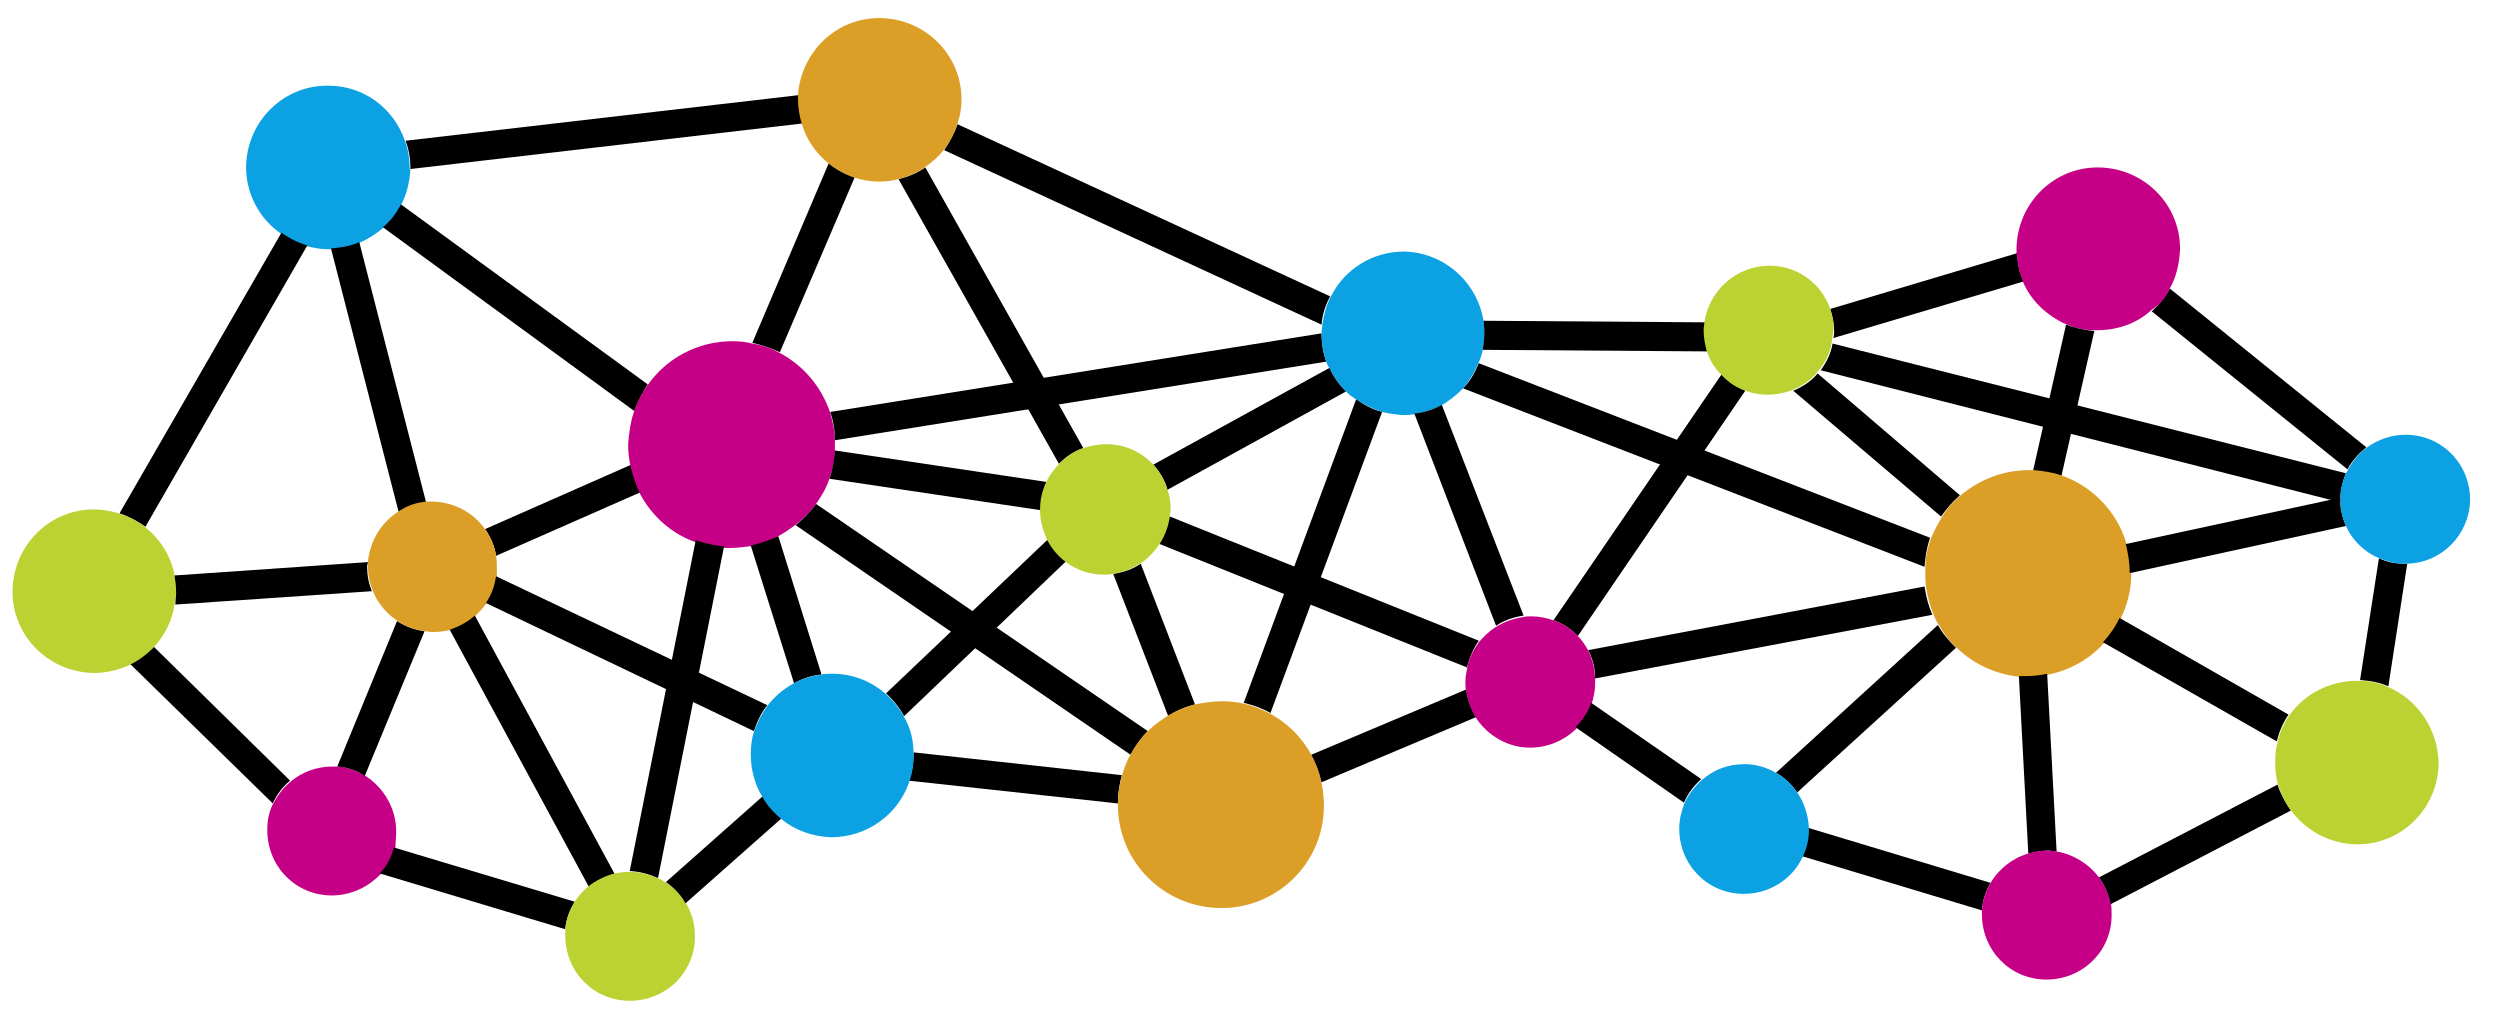 <?xml version="1.0" encoding="UTF-8" standalone="no"?><!DOCTYPE svg PUBLIC "-//W3C//DTD SVG 1.1//EN" "http://www.w3.org/Graphics/SVG/1.1/DTD/svg11.dtd"><svg width="100%" height="100%" viewBox="0 0 318 129" version="1.1" xmlns="http://www.w3.org/2000/svg" xmlns:xlink="http://www.w3.org/1999/xlink" xml:space="preserve" xmlns:serif="http://www.serif.com/" style="fill-rule:evenodd;clip-rule:evenodd;stroke-linejoin:round;stroke-miterlimit:2;"><path d="M52.1,21.3c-0,-1.2 -0.2,-2.4 -0.6,-3.4c-1.4,-4.1 -5.2,-7 -9.7,-7c-5.7,-0.1 -10.4,4.5 -10.5,10.3c0,3.5 1.7,6.6 4.4,8.5c1,0.7 2.1,1.2 3.3,1.6c0.8,0.2 1.7,0.4 2.6,0.4l0.5,0c1.3,0 2.5,-0.3 3.6,-0.8c1.1,-0.5 2.1,-1.1 3,-1.9c0.9,-0.8 1.7,-1.8 2.3,-2.9c0.7,-1.3 1.1,-2.9 1.2,-4.5c-0.1,-0.1 -0.1,-0.2 -0.1,-0.3Z" style="fill:#0ba1e2;fill-rule:nonzero;"/><path d="M39.1,31.2c-1.2,-0.3 -2.3,-0.9 -3.3,-1.6l-20.6,35.7c1.2,0.4 2.3,1 3.3,1.7l20.6,-35.8Z" style="fill-rule:nonzero;"/><path d="M22.4,75.3c0,-0.7 -0.1,-1.5 -0.2,-2.2c-0.5,-2.5 -1.9,-4.6 -3.8,-6.1c-1,-0.8 -2.1,-1.3 -3.3,-1.7c-1,-0.3 -2,-0.5 -3,-0.5c-5.7,-0.1 -10.4,4.5 -10.5,10.3c-0.1,5.7 4.5,10.4 10.3,10.5c1.7,0 3.2,-0.4 4.6,-1c1.1,-0.5 2.2,-1.3 3,-2.2c1.4,-1.5 2.4,-3.4 2.7,-5.5c0.1,-0.5 0.2,-1.1 0.2,-1.6Z" style="fill:#bcd233;fill-rule:nonzero;"/><path d="M45.7,30.8c-1.1,0.5 -2.3,0.7 -3.6,0.8l8.6,33.5c1,-0.6 2.2,-1 3.5,-1.2l-8.5,-33.1Z" style="fill-rule:nonzero;"/><path d="M51,26c-0.6,1.1 -1.3,2.1 -2.3,2.9l32,23.4c0.4,-1.2 1,-2.3 1.7,-3.4l-31.4,-22.9Z" style="fill-rule:nonzero;"/><path d="M101.6,12.1l-50,5.8c0.4,1.1 0.6,2.2 0.6,3.4l-0,0.2l49.9,-5.8c-0.3,-1 -0.5,-2.1 -0.5,-3.2l-0,-0.4Z" style="fill-rule:nonzero;"/><path d="M122.3,12.8c0.1,-5.7 -4.5,-10.4 -10.3,-10.5c-5.6,-0.1 -10.1,4.3 -10.5,9.8l0,0.5c0,1.1 0.2,2.2 0.5,3.2c0.6,2 1.8,3.7 3.4,5c1,0.8 2.1,1.4 3.3,1.8c1,0.3 2,0.5 3.1,0.5c0.8,0 1.7,-0.1 2.4,-0.3c1.2,-0.3 2.4,-0.8 3.4,-1.5c0.9,-0.6 1.8,-1.4 2.5,-2.3c0.8,-1 1.3,-2.1 1.7,-3.3c0.3,-0.9 0.5,-1.9 0.5,-2.9Z" style="fill:#db9e27;fill-rule:nonzero;"/><path d="M108.7,22.6c-1.2,-0.4 -2.3,-1 -3.3,-1.8l-9.7,22.8c1.2,0.3 2.4,0.7 3.5,1.2l9.5,-22.2Z" style="fill-rule:nonzero;"/><path d="M61.7,67.3c0.7,1 1.2,2.1 1.4,3.4l18.4,-8.1c-0.6,-1.1 -1,-2.2 -1.2,-3.5l-18.6,8.2Z" style="fill-rule:nonzero;"/><path d="M103.8,64.1c0.7,-1 1.3,-2 1.7,-3.2c0.4,-1.1 0.7,-2.4 0.7,-3.6l-0,-1.2c-0,-1.3 -0.3,-2.5 -0.6,-3.6c-1.1,-3.3 -3.4,-6 -6.4,-7.6c-1.1,-0.6 -2.2,-1 -3.5,-1.2c-0.8,-0.2 -1.6,-0.3 -2.5,-0.3c-4.5,0 -8.5,2.2 -10.9,5.7c-0.7,1 -1.3,2.1 -1.7,3.4c-0.4,1.2 -0.6,2.6 -0.7,4c0,1 0.1,1.9 0.3,2.8c0.3,1.2 0.7,2.4 1.2,3.5c1.5,2.8 3.9,5 6.9,6.1c1.1,0.4 2.3,0.7 3.6,0.8l0.9,0c0.9,0 1.7,-0.1 2.5,-0.2c1.2,-0.2 2.4,-0.6 3.5,-1.2c0.8,-0.4 1.5,-0.9 2.2,-1.4c1.2,-0.9 2.1,-1.8 2.8,-2.8Z" style="fill:#c60086;fill-rule:nonzero;"/><path d="M36.9,99.3l-17.3,-17c-0.9,0.9 -1.9,1.7 -3,2.2l18.1,17.7c0.5,-1.1 1.2,-2.1 2.2,-2.9Z" style="fill-rule:nonzero;"/><path d="M50.4,105.8c0,-3 -1.6,-5.6 -3.9,-7.1c-1,-0.6 -2.2,-1.1 -3.5,-1.2l-0.7,0c-2,0 -3.9,0.7 -5.3,1.9c-1,0.8 -1.7,1.8 -2.3,2.9c-0.5,1 -0.7,2.1 -0.7,3.3c0,4.6 3.6,8.3 8.2,8.3c2.5,0 4.7,-1.1 6.3,-2.8c0.8,-0.9 1.4,-2.1 1.8,-3.3c0,-0.7 0.1,-1.3 0.1,-2Z" style="fill:#c60086;fill-rule:nonzero;"/><path d="M42.9,97.5c1.3,0.1 2.5,0.5 3.5,1.2l7.6,-18.4c-1.3,-0.2 -2.4,-0.6 -3.5,-1.3l-7.6,18.5Z" style="fill-rule:nonzero;"/><path d="M46.8,71.5l-24.6,1.7c0.1,0.7 0.2,1.4 0.2,2.2c0,0.5 -0.1,1 -0.1,1.5l25,-1.7c-0.4,-1 -0.6,-2 -0.6,-3.1c-0,-0.3 0.1,-0.4 0.1,-0.6Z" style="fill-rule:nonzero;"/><path d="M63.2,72.2c-0,-0.5 -0,-1 -0.1,-1.5c-0.2,-1.3 -0.7,-2.4 -1.4,-3.4c-1.5,-2.1 -3.9,-3.4 -6.6,-3.5l-0.8,0c-1.3,0.1 -2.5,0.5 -3.5,1.2c-2.2,1.3 -3.7,3.7 -4,6.4l-0,0.6c-0,1.1 0.2,2.1 0.6,3.1c0.6,1.6 1.8,3 3.2,3.9c1,0.7 2.2,1.1 3.5,1.3c0.3,0 0.6,0.1 0.9,0.1c0.8,0 1.6,-0.1 2.3,-0.3c1.2,-0.3 2.3,-1 3.2,-1.8c0.5,-0.5 1,-1 1.4,-1.6c0.7,-1 1.2,-2.2 1.3,-3.4l-0,-1.1Z" style="fill:#db9e27;fill-rule:nonzero;"/><path d="M50.1,107.8c-0.3,1.2 -0.9,2.4 -1.8,3.3l23.6,7.1c0.1,-1.3 0.6,-2.5 1.2,-3.5l-23,-6.9Z" style="fill-rule:nonzero;"/><path d="M60.4,78.3c-0.9,0.8 -2,1.4 -3.2,1.8l17.7,32.7c1,-0.8 2.1,-1.3 3.3,-1.6l-17.8,-32.9Z" style="fill-rule:nonzero;"/><path d="M83.7,111.7l8.4,-42.2c-1.3,-0.1 -2.5,-0.4 -3.6,-0.8l-8.4,42.1l0.1,0c1.3,0.1 2.4,0.4 3.5,0.9Z" style="fill-rule:nonzero;"/><path d="M84.6,112.2c-0.3,-0.2 -0.6,-0.4 -1,-0.5c-1.1,-0.5 -2.2,-0.8 -3.5,-0.8l-0.1,0c-0.6,0 -1.3,0.1 -1.8,0.2c-1.2,0.3 -2.4,0.9 -3.3,1.6c-0.7,0.6 -1.3,1.2 -1.8,2c-0.6,1 -1.1,2.2 -1.2,3.5l-0,0.8c-0,4.6 3.6,8.3 8.2,8.3c4.6,0 8.3,-3.6 8.3,-8.2c-0,-1.6 -0.4,-3 -1.2,-4.3c-0.6,-1 -1.5,-1.9 -2.6,-2.6Z" style="fill:#bcd233;fill-rule:nonzero;"/><path d="M63.1,73.3c-0.2,1.3 -0.6,2.4 -1.3,3.4l34.1,16.3c0.4,-1.2 0.9,-2.3 1.7,-3.3l-34.5,-16.4Z" style="fill-rule:nonzero;"/><path d="M97,101.3l-12.3,10.9c1,0.7 1.9,1.6 2.5,2.7l12.2,-10.8c-1,-0.8 -1.8,-1.7 -2.4,-2.8Z" style="fill-rule:nonzero;"/><path d="M99,68.2c-1.1,0.5 -2.3,0.9 -3.5,1.2l5.5,17.5c1.1,-0.6 2.3,-1 3.5,-1.1l-5.5,-17.6Z" style="fill-rule:nonzero;"/><path d="M137.8,57l-20.1,-35.7c-1,0.7 -2.2,1.2 -3.4,1.5l20.4,36.2c0.9,-0.9 1.9,-1.6 3.1,-2Z" style="fill-rule:nonzero;"/><path d="M133.3,68.6l-20.6,19.6c0.9,0.8 1.7,1.8 2.3,2.9l20.7,-19.8c-1,-0.7 -1.8,-1.6 -2.4,-2.7Z" style="fill-rule:nonzero;"/><path d="M133.1,61.3l-26.9,-4c-0.1,1.3 -0.3,2.5 -0.7,3.6l26.9,4l0,-0.3c0,-1.1 0.3,-2.3 0.7,-3.3Z" style="fill-rule:nonzero;"/><path d="M103.8,64.1c-0.7,1 -1.6,1.9 -2.6,2.7l42.6,29.2c0.6,-1.1 1.3,-2.1 2.2,-3l-42.2,-28.9Z" style="fill-rule:nonzero;"/><path d="M121.8,15.8c-0.4,1.2 -1,2.3 -1.7,3.3l48,22.2c0.1,-1.3 0.5,-2.5 1.1,-3.6l-47.4,-21.9Z" style="fill-rule:nonzero;"/><path d="M105.6,52.4c0.4,1.1 0.6,2.4 0.6,3.6l62.5,-10c-0.4,-1.1 -0.6,-2.4 -0.6,-3.6l-62.5,10Z" style="fill-rule:nonzero;"/><path d="M188.6,44.5c0.1,-0.6 0.2,-1.3 0.2,-2c0,-0.6 0,-1.1 -0.1,-1.7c-0.8,-4.9 -5,-8.7 -10.1,-8.8c-4.1,0 -7.6,2.3 -9.3,5.7c-0.6,1.1 -0.9,2.3 -1.1,3.6c-0,0.3 -0.1,0.7 -0.1,1.1c-0,1.3 0.2,2.5 0.6,3.6c0.1,0.3 0.2,0.6 0.4,0.8c0.5,1.1 1.3,2.2 2.1,3c0.4,0.4 0.8,0.7 1.3,1c1,0.7 2.1,1.2 3.3,1.6c0.8,0.2 1.7,0.3 2.5,0.4c0.5,0 1,0 1.5,-0.1c1.3,-0.2 2.4,-0.6 3.5,-1.1c1,-0.6 1.9,-1.3 2.7,-2.1c0.8,-0.9 1.5,-2 2,-3.2c0.3,-0.6 0.5,-1.2 0.6,-1.8Z" style="fill:#0ba1e2;fill-rule:nonzero;"/><path d="M142.2,102.1c-0,-1.2 0.2,-2.4 0.5,-3.5l-26.5,-2.9l-0,0.3c-0,1.2 -0.2,2.3 -0.6,3.3l26.6,2.9l-0,-0.1Z" style="fill-rule:nonzero;"/><path d="M116.2,95.8c-0,-1.7 -0.4,-3.2 -1.2,-4.6c-0.6,-1.1 -1.4,-2.1 -2.3,-2.9c-1.8,-1.6 -4.2,-2.6 -6.8,-2.6c-0.5,0 -1,0 -1.4,0.1c-1.3,0.2 -2.4,0.5 -3.5,1.1c-1.3,0.7 -2.5,1.7 -3.4,2.9c-0.7,1 -1.3,2.1 -1.7,3.3c-0.3,0.9 -0.4,1.9 -0.4,2.8c-0,2 0.5,3.9 1.5,5.5c0.6,1.1 1.5,2 2.4,2.8c1.7,1.4 3.9,2.2 6.3,2.3c4.6,0 8.5,-2.9 9.9,-6.9c0.4,-1 0.6,-2.2 0.6,-3.3l0,-0.5Z" style="fill:#0ba1e2;fill-rule:nonzero;"/><path d="M152,89.6l-6.9,-17.9c-1,0.7 -2.2,1.1 -3.5,1.3l7,18.1c1,-0.7 2.2,-1.2 3.4,-1.5Z" style="fill-rule:nonzero;"/><path d="M171.2,49.8c-0.9,-0.9 -1.6,-1.9 -2.1,-3l-22.4,12.3c0.8,0.9 1.5,2 1.8,3.2l22.7,-12.5Z" style="fill-rule:nonzero;"/><path d="M148.9,64.8c-0,-0.9 -0.1,-1.7 -0.4,-2.5c-0.4,-1.2 -1,-2.3 -1.8,-3.2c-1.5,-1.6 -3.6,-2.6 -6,-2.6c-1,0 -2,0.2 -2.9,0.5c-1.2,0.4 -2.2,1.1 -3.1,2c-0.6,0.7 -1.2,1.4 -1.6,2.3c-0.5,1 -0.8,2.2 -0.8,3.4l-0,0.3c-0,1.3 0.4,2.6 0.9,3.7c0.6,1.1 1.4,2.1 2.4,2.8c1.3,1 3,1.6 4.8,1.6c0.4,0 0.7,0 1.1,-0.1c1.3,-0.2 2.4,-0.6 3.5,-1.3c1,-0.6 1.8,-1.5 2.5,-2.5c0.7,-1 1.1,-2.2 1.3,-3.5c0,-0.3 0.1,-0.6 0.1,-0.9Z" style="fill:#bcd233;fill-rule:nonzero;"/><path d="M175.8,52.4c-1.2,-0.3 -2.3,-0.9 -3.3,-1.6l-14.3,38.6c1.2,0.3 2.4,0.7 3.4,1.3l14.2,-38.3Z" style="fill-rule:nonzero;"/><path d="M166.8,96c-1.2,-2.2 -3,-4 -5.2,-5.2c-1.1,-0.6 -2.2,-1 -3.4,-1.3c-0.9,-0.2 -1.8,-0.3 -2.8,-0.3c-1.2,0 -2.3,0.2 -3.4,0.4c-1.2,0.3 -2.4,0.8 -3.4,1.4c-0.9,0.6 -1.8,1.2 -2.6,2c-0.9,0.9 -1.6,1.9 -2.2,3c-0.5,0.8 -0.8,1.7 -1.1,2.7c-0.3,1.1 -0.5,2.3 -0.5,3.5l0,0.2c0,7.2 5.8,13 13,13.1c7.2,0.1 13.2,-5.7 13.2,-13c0,-1 -0.1,-2 -0.3,-2.9c-0.3,-1.4 -0.7,-2.5 -1.3,-3.6Z" style="fill:#db9e27;fill-rule:nonzero;"/><path d="M148.8,65.7c-0.2,1.3 -0.6,2.4 -1.3,3.5l39.1,15.7c0.3,-1.2 0.8,-2.4 1.5,-3.4l-39.3,-15.8Z" style="fill-rule:nonzero;"/><path d="M166.8,96c0.6,1.1 1,2.2 1.3,3.5l19.7,-8.3c-0.7,-1 -1.1,-2.2 -1.3,-3.5l-19.7,8.3Z" style="fill-rule:nonzero;"/><path d="M183.4,51.5c-1.1,0.6 -2.3,1 -3.5,1.1l10.4,27c1,-0.7 2.2,-1.1 3.5,-1.3l-10.4,-26.8Z" style="fill-rule:nonzero;"/><path d="M216.9,41l-28.2,-0.2c0.1,0.6 0.1,1.1 0.1,1.7c0,0.7 -0.1,1.3 -0.2,2l28.7,0.2c-0.3,-0.9 -0.5,-1.8 -0.4,-2.7c-0.1,-0.3 -0.1,-0.6 -0,-1Z" style="fill-rule:nonzero;"/><path d="M188.1,46.2c-0.5,1.2 -1.1,2.3 -2,3.2l58.7,22.7c0.1,-1.3 0.3,-2.5 0.7,-3.7l-57.4,-22.2Z" style="fill-rule:nonzero;"/><path d="M249.3,63l-18.1,-15.5c-0.8,1 -1.9,1.7 -3.1,2.2l18.8,16c0.7,-1 1.5,-1.9 2.4,-2.7Z" style="fill-rule:nonzero;"/><path d="M245.8,78.2c-0.5,-1.1 -0.8,-2.3 -1,-3.6l-42.8,8.1c0.6,1.1 0.9,2.3 0.9,3.6l42.9,-8.1Z" style="fill-rule:nonzero;"/><path d="M222,49.7c-1.2,-0.5 -2.2,-1.2 -3,-2.1l-21.4,31.3c1.2,0.4 2.2,1.1 3.1,2l21.3,-31.2Z" style="fill-rule:nonzero;"/><path d="M202,82.7c-0.4,-0.7 -0.8,-1.3 -1.3,-1.8c-0.9,-0.9 -1.9,-1.6 -3.1,-2c-0.9,-0.3 -1.8,-0.5 -2.8,-0.5c-0.4,0 -0.7,0 -1.1,0.1c-1.3,0.2 -2.4,0.6 -3.5,1.3c-0.8,0.5 -1.5,1.2 -2.1,1.9c-0.7,1 -1.3,2.1 -1.5,3.4c-0.1,0.5 -0.2,1 -0.2,1.6c-0,0.4 -0,0.8 0.1,1.2c0.2,1.3 0.6,2.4 1.3,3.5c1.5,2.2 4,3.7 6.8,3.7c2.3,0 4.3,-0.9 5.8,-2.3c0.9,-0.9 1.6,-1.9 2,-3.1c0.3,-0.9 0.5,-1.8 0.5,-2.7l-0,-0.4c-0,-1.6 -0.4,-2.8 -0.9,-3.9Z" style="fill:#c60086;fill-rule:nonzero;"/><path d="M216.4,99.1l-14,-9.7c-0.4,1.2 -1.1,2.2 -2,3.1l13.8,9.6c0.5,-1.2 1.3,-2.2 2.2,-3Z" style="fill-rule:nonzero;"/><path d="M232.8,39.3c0.3,0.9 0.5,1.8 0.5,2.8c0,0.3 0,0.6 -0.1,0.9l24.2,-7.2c-0.5,-1.1 -0.8,-2.3 -0.8,-3.6l-23.8,7.1Z" style="fill-rule:nonzero;"/><path d="M298.4,60.2l-65.3,-16.5c-0.2,1.3 -0.8,2.4 -1.5,3.4l66.1,16.8l-0,-0.4c-0,-1.2 0.3,-2.3 0.7,-3.3Z" style="fill-rule:nonzero;"/><path d="M276,36.7c-0.6,1.1 -1.4,2.1 -2.3,2.9l24.9,20.1c0.6,-1.1 1.4,-2 2.4,-2.8l-25,-20.2Z" style="fill-rule:nonzero;"/><path d="M276,36.7c0.8,-1.4 1.2,-3.1 1.3,-4.9c0.1,-5.7 -4.5,-10.4 -10.3,-10.5c-5.7,-0.1 -10.4,4.5 -10.5,10.3l0,0.6c0.1,1.3 0.4,2.5 0.8,3.6c1,2.4 3,4.3 5.4,5.4c1.1,0.5 2.3,0.8 3.6,0.8l0.5,0c2.6,0 5.1,-0.9 6.9,-2.6c1,-0.6 1.8,-1.6 2.3,-2.7Z" style="fill:#c60086;fill-rule:nonzero;"/><path d="M266.4,42.1c-1.3,-0.1 -2.5,-0.4 -3.6,-0.8l-4.2,18.6c1.3,0.1 2.5,0.3 3.6,0.7l4.2,-18.5Z" style="fill-rule:nonzero;"/><path d="M271,72.9c0,-1.3 -0.2,-2.5 -0.5,-3.7c-1.2,-4.1 -4.3,-7.3 -8.2,-8.7c-1.1,-0.4 -2.4,-0.6 -3.6,-0.7l-0.6,0c-3.3,0 -6.3,1.2 -8.7,3.2c-0.9,0.8 -1.8,1.7 -2.4,2.8c-0.5,0.8 -1,1.8 -1.4,2.7c-0.4,1.2 -0.7,2.4 -0.7,3.7l0,0.7c0,0.6 0,1.2 0.1,1.8c0.2,1.3 0.5,2.4 1,3.6c0.2,0.5 0.4,0.9 0.7,1.3c0.6,1.1 1.4,2.1 2.3,2.9c2.1,2 4.9,3.3 8,3.6l0.9,0c0.9,0 1.8,-0.1 2.7,-0.3c2.8,-0.6 5.3,-2 7.1,-4.1c0.8,-0.9 1.5,-1.9 2.1,-3.1c0.8,-1.7 1.3,-3.6 1.3,-5.6c-0.1,-0 -0.1,-0 -0.1,-0.1Z" style="fill:#db9e27;fill-rule:nonzero;"/><path d="M297.7,63.8l0,-0.5l-27.3,5.9c0.3,1.2 0.5,2.4 0.5,3.7l27.5,-6c-0.4,-1 -0.7,-2 -0.7,-3.1Z" style="fill-rule:nonzero;"/><path d="M230,105.3l0,0.2c0,1.2 -0.3,2.4 -0.8,3.4l22.9,6.9c0.1,-1.3 0.5,-2.5 1.1,-3.5l-23.2,-7Z" style="fill-rule:nonzero;"/><path d="M261.6,108.3l-1.2,-22.6c-0.9,0.2 -1.8,0.3 -2.7,0.3l-0.9,0l1.2,22.6c0.8,-0.2 1.6,-0.4 2.5,-0.4c0.3,0 0.7,0.1 1.1,0.1Z" style="fill-rule:nonzero;"/><path d="M267,111.6c-1.3,-1.7 -3.2,-2.9 -5.4,-3.3c-0.4,-0.1 -0.8,-0.1 -1.2,-0.1c-0.9,-0 -1.7,0.1 -2.5,0.4c-2,0.6 -3.7,2 -4.7,3.7c-0.6,1 -1,2.2 -1.1,3.5l-0,0.5c-0,4.6 3.6,8.3 8.2,8.3c4.6,0 8.3,-3.6 8.3,-8.2c-0,-0.5 -0,-1 -0.1,-1.6c-0.3,-1.1 -0.8,-2.2 -1.5,-3.2Z" style="fill:#c60086;fill-rule:nonzero;"/><path d="M267,111.6c0.7,1 1.2,2.1 1.5,3.4l22.9,-11.9c-0.7,-1 -1.3,-2.1 -1.7,-3.3l-22.7,11.8Z" style="fill-rule:nonzero;"/><path d="M269.6,78.6c-0.5,1.1 -1.2,2.1 -2.1,3.1l22.1,12.6c0.3,-1.2 0.8,-2.4 1.5,-3.4l-21.5,-12.3Z" style="fill-rule:nonzero;"/><path d="M228.6,100.8l20.2,-18.4c-0.9,-0.9 -1.7,-1.8 -2.3,-2.9l-20.6,18.8c1.1,0.6 2,1.5 2.7,2.5Z" style="fill-rule:nonzero;"/><path d="M228.6,100.8c-0.7,-1 -1.6,-1.9 -2.7,-2.5c-1.2,-0.7 -2.6,-1.1 -4,-1.1c-2.1,0 -3.9,0.7 -5.4,2c-0.9,0.8 -1.7,1.8 -2.2,2.9c-0.4,1 -0.7,2.1 -0.7,3.3c0,4.6 3.6,8.3 8.2,8.3c3.3,0 6.2,-1.9 7.5,-4.7c0.5,-1 0.8,-2.2 0.8,-3.4l0,-0.2c-0.1,-1.8 -0.6,-3.3 -1.5,-4.6Z" style="fill:#0ba1e2;fill-rule:nonzero;"/><path d="M302.6,71l-2.4,15.5c1.3,0.1 2.5,0.3 3.6,0.8l2.4,-15.6l-0.4,0c-1.1,0 -2.2,-0.2 -3.2,-0.7Z" style="fill-rule:nonzero;"/><path d="M314.2,63.6c0,-4.6 -3.6,-8.3 -8.2,-8.3c-1.8,0 -3.5,0.6 -4.9,1.6c-1,0.7 -1.8,1.7 -2.4,2.8c-0.1,0.2 -0.2,0.4 -0.3,0.5c-0.4,1 -0.7,2 -0.7,3.1l0,0.5c0,1.1 0.3,2.2 0.7,3.1c0.8,1.8 2.3,3.3 4.2,4.1c1,0.4 2.1,0.7 3.2,0.7l0.4,0c4.4,-0.1 7.9,-3.7 8,-8.1Z" style="fill:#0ba1e2;fill-rule:nonzero;"/><path d="M232.8,39.3c-1.1,-3.2 -4.1,-5.5 -7.7,-5.5c-4.2,-0 -7.7,3.1 -8.3,7.2c0,0.3 -0.1,0.6 -0.1,1c-0,1 0.2,1.9 0.4,2.7c0.4,1.1 0.9,2 1.7,2.8c0.8,0.9 1.8,1.7 3,2.1c0.9,0.4 1.9,0.6 3,0.6c1.1,-0 2.2,-0.2 3.2,-0.6c1.2,-0.5 2.3,-1.2 3.1,-2.2c0.1,-0.1 0.2,-0.3 0.4,-0.5c0.8,-1 1.3,-2.1 1.5,-3.4c-0,-0.2 0.1,-0.4 0.1,-0.6c-0,-0.3 0.1,-0.6 0.1,-0.9c0.1,-0.8 -0.1,-1.8 -0.4,-2.7Z" style="fill:#bcd233;fill-rule:nonzero;"/><path d="M303.8,87.4c-1.1,-0.5 -2.3,-0.8 -3.6,-0.8l-0.4,0c-3.5,0 -6.7,1.7 -8.6,4.4c-0.7,1 -1.2,2.1 -1.5,3.4c-0.2,0.8 -0.3,1.6 -0.3,2.5c0,1 0.1,2.1 0.4,3c0.4,1.2 0.9,2.3 1.7,3.3c1.9,2.5 4.8,4.1 8.2,4.2c5.7,0.1 10.4,-4.5 10.5,-10.3c-0.1,-4.4 -2.7,-8.1 -6.4,-9.7Z" style="fill:#bcd233;fill-rule:nonzero;"/></svg>